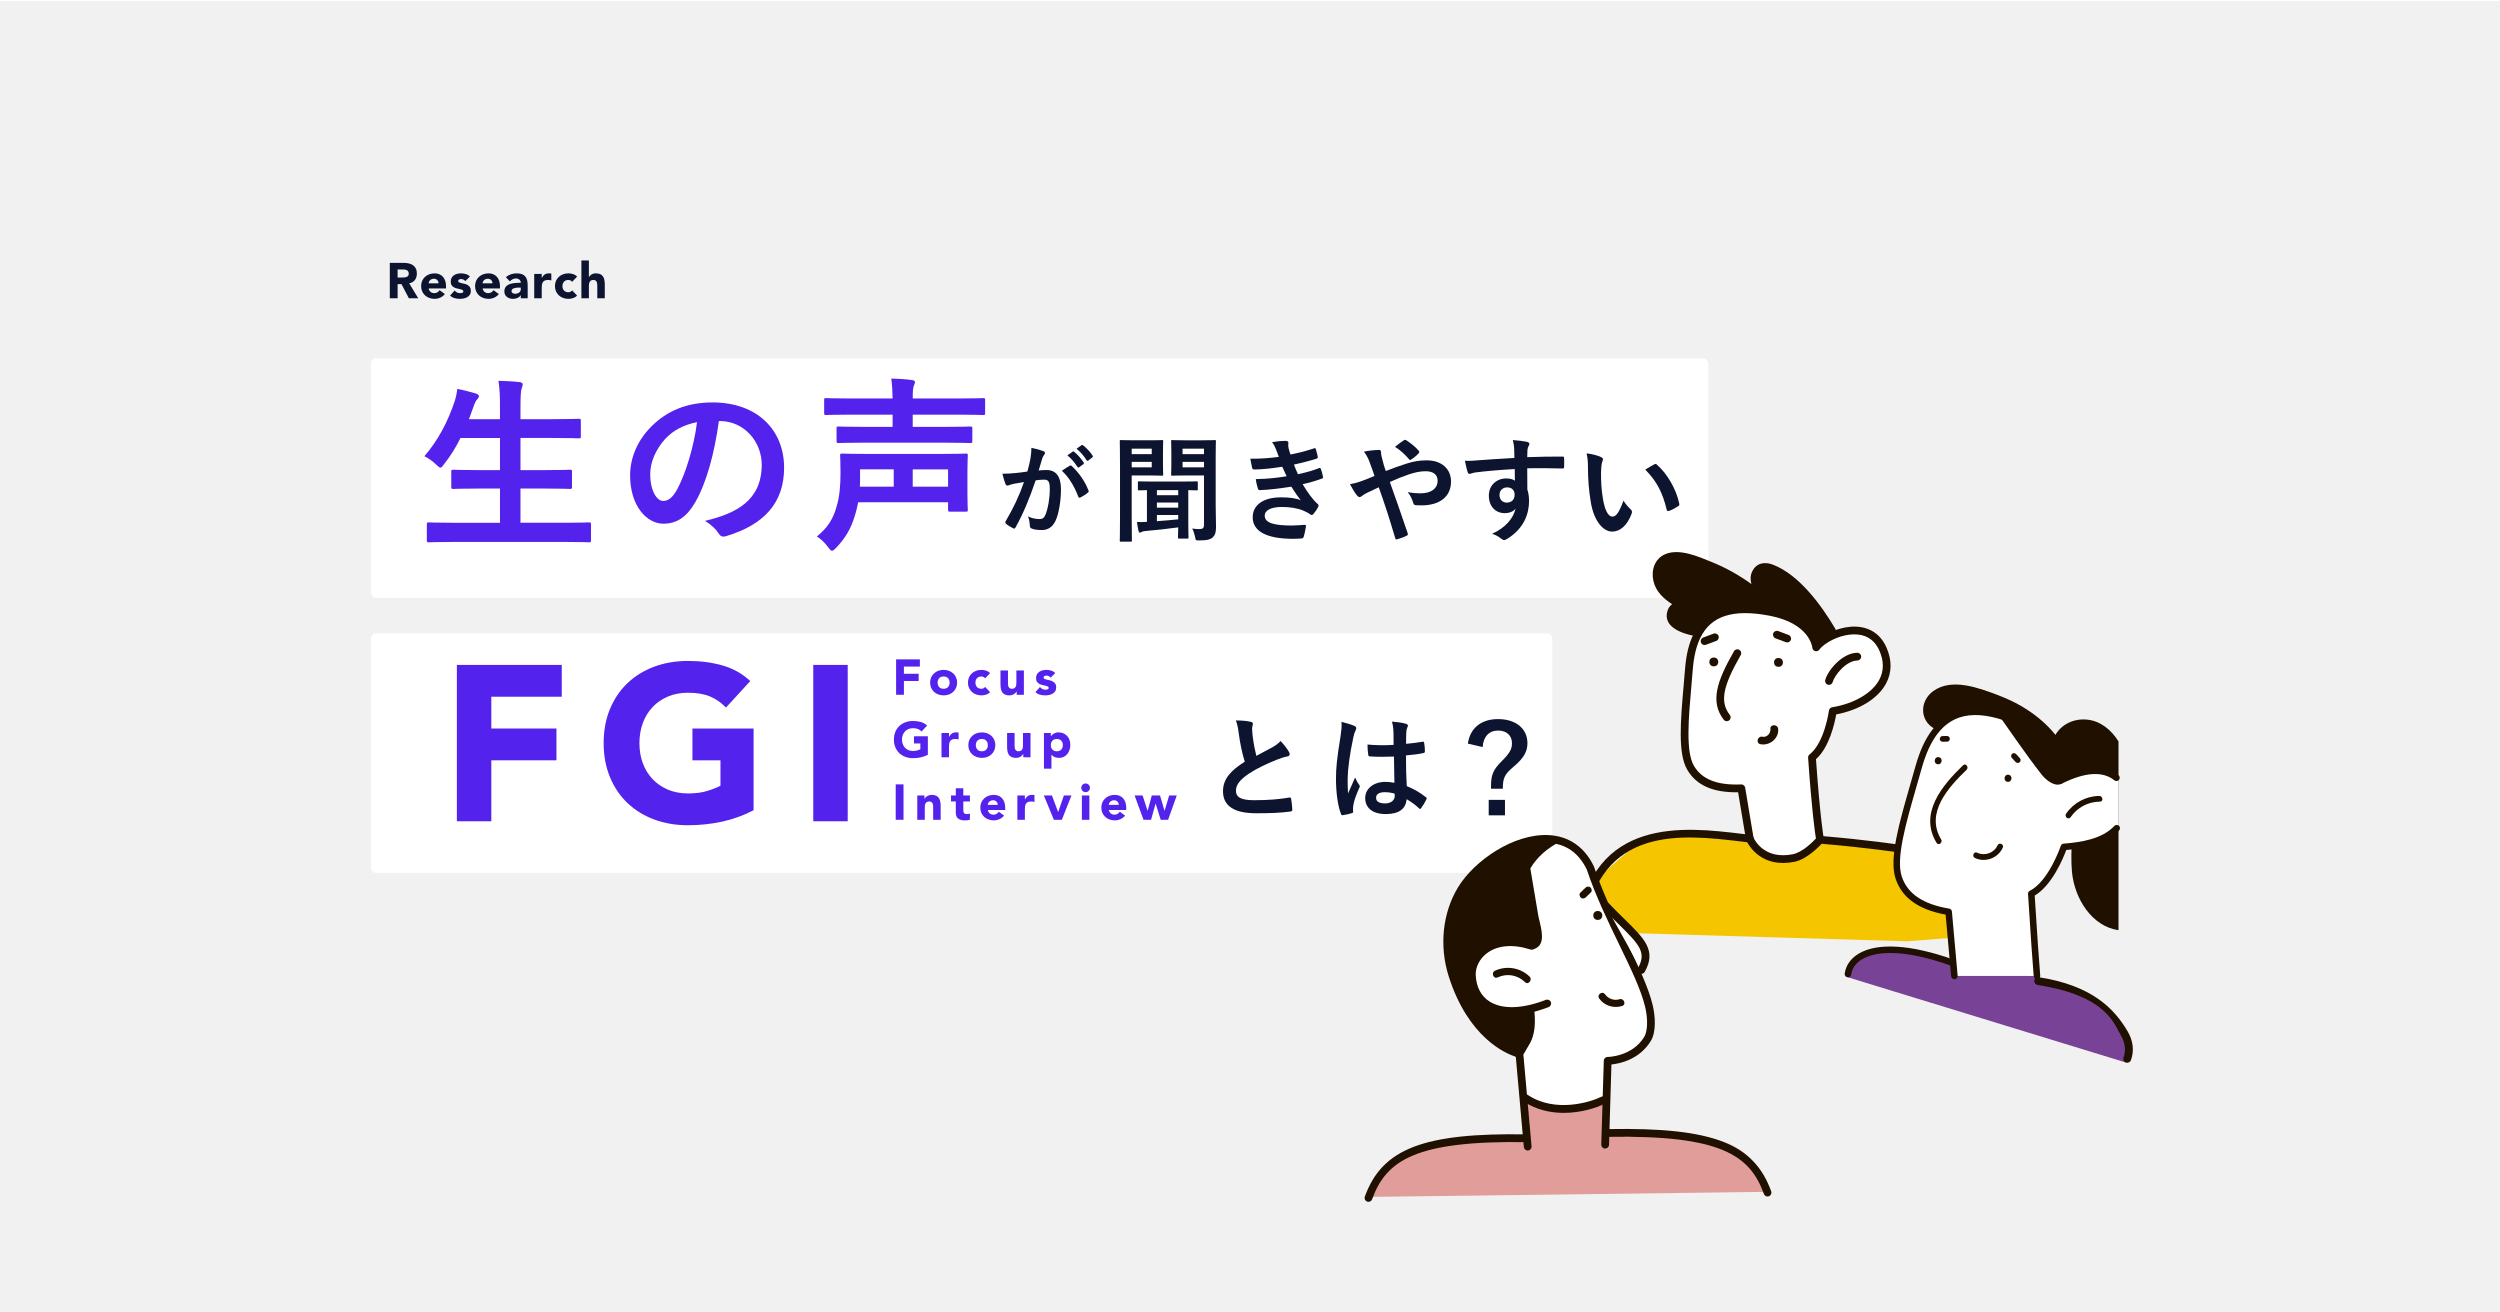 <?xml version="1.0" encoding="UTF-8"?><svg xmlns="http://www.w3.org/2000/svg" xmlns:xlink="http://www.w3.org/1999/xlink" viewBox="0 0 1200 630"><defs><style>.cls-1{fill:#f5c600;}.cls-2,.cls-3,.cls-4{fill:#fff;}.cls-5{fill:#f1f1f1;}.cls-6{fill:#e19d99;}.cls-7{fill:#201000;}.cls-8{fill:#0c1430;}.cls-9{fill:#5322ec;}.cls-10{fill:#784296;}.cls-3{filter:url(#drop-shadow-7);}.cls-4{filter:url(#drop-shadow-8);}</style><filter id="drop-shadow-7" filterUnits="userSpaceOnUse"><feOffset dx="-7" dy="7"/><feGaussianBlur result="blur" stdDeviation="10"/><feFlood flood-color="#434478" flood-opacity=".2"/><feComposite in2="blur" operator="in"/><feComposite in="SourceGraphic"/></filter><filter id="drop-shadow-8" filterUnits="userSpaceOnUse"><feOffset dx="-7" dy="7"/><feGaussianBlur result="blur-2" stdDeviation="10"/><feFlood flood-color="#434478" flood-opacity=".2"/><feComposite in2="blur-2" operator="in"/><feComposite in="SourceGraphic"/></filter></defs><g id="_背景"><rect class="cls-5" x="-.93" y=".502" width="1203.876" height="631.719"/></g><g id="_飾り"><rect class="cls-3" x="185" y="165" width="642" height="115" rx="2.639" ry="2.639"/><rect class="cls-4" x="185.034" y="297" width="567.056" height="115" rx="2.48" ry="2.48"/><polygon class="cls-1" points="915.435 451.829 758.716 447.165 766.999 421.269 787.082 403.806 808.037 400.313 839.673 404.399 912.046 405.519 928.533 421.269 935.518 439.605 937.264 450.083 915.435 451.829"/><g id="Piece_2"><g id="Man"><path class="cls-7" d="m800.428,293.085c-2.612,7.974,7.431,11.184,13.024,12.166.326.051.583.03.826-.058.078.036.168.051.246.086,5.609-11.456,17.166-15.003,35.206-11.562,20.954,3.994,22.047,17.03,22.047,17.03,1.268-1.796,3.918-3.822,7.205-5.411.225-.328.43-.67.628-1.045.013-.02.022-.057.019-.074,1.082-.166,2.004-1.222,1.308-2.416-6.614-11.204-17.243-25.848-29.909-30.756-3.945-1.516-7.965-.885-9.94,3.195-.99,2.032-.961,4.087-.418,6.099-5.883-4.238-12.176-7.792-18.937-10.529-6.343-2.583-15.636-6.759-22.497-3.781-5.01,2.174-6.777,7.693-5.605,12.835,1.123,4.995,4.806,8.437,8.976,11.144-.949.696-1.725,1.703-2.177,3.076Z"/><path class="cls-2" d="m811.421,368.426c4.856,8.426,14.486,10.38,24.437,9.96l4.026,24.168s4.923,12.523,21.067,9.294c6.196-1.239,12.678-8.761,12.678-8.761,0,0-1.787-9.383-3.882-39.504,7.846-6.075,9.997-22.262,9.997-22.262,16.439-2.707,31.062-13.75,24.096-29.698-4.942-11.306-16.825-10.133-24.859-6.288-3.287,1.589-5.936,3.616-7.205,5.411,0,0-1.092-13.035-22.047-17.03-18.04-3.442-29.597.106-35.206,11.562-2.061,4.169-3.314,9.402-3.826,15.713-1.515,19.105-4.191,38.899.724,47.434Z"/><path class="cls-7" d="m855.865,414.236c-13.215.002-17.663-10.879-17.712-11.002-.047-.122-.082-.247-.103-.376l-3.759-22.567c-12.171.214-20.133-3.396-24.479-10.937h0c-4.507-7.824-3.124-23.617-1.661-40.337.238-2.714.477-5.449.693-8.171.539-6.657,1.85-12.017,4.012-16.392,5.927-12.099,18.098-16.216,37.222-12.563,15.484,2.953,20.808,10.668,22.624,15.219,1.487-1.24,3.362-2.429,5.471-3.447,3.039-1.458,10.897-4.544,18.243-1.812,4.104,1.527,7.176,4.564,9.125,9.027,2.659,6.085,2.563,12.062-.276,17.287-3.899,7.17-12.772,12.631-23.893,14.754-.697,4.004-3.228,15.733-9.706,21.484,2.029,28.837,3.77,38.244,3.788,38.337.105.555-.049,1.131-.418,1.559-.281.329-6.978,8.023-13.723,9.37-1.964.392-3.778.566-5.449.566Zm-14.184-12.206c.621,1.392,5.351,10.701,18.904,7.994,4.504-.9,9.409-5.762,11.059-7.519-.485-3.006-2.006-13.689-3.752-38.794-.042-.619.227-1.218.717-1.599,7.159-5.542,9.272-20.881,9.292-21.035.107-.811.733-1.456,1.541-1.588,10.458-1.723,19.1-6.742,22.556-13.099,2.304-4.239,2.351-8.957.138-14.023-1.532-3.503-3.892-5.869-7.016-7.031-4.173-1.556-9.906-.924-15.337,1.677-2.897,1.4-5.386,3.242-6.488,4.805-.45.639-1.251.926-2.006.722-.755-.205-1.3-.859-1.365-1.637-.047-.463-1.381-11.707-20.543-15.361-17.488-3.336-28.03.02-33.189,10.552-1.926,3.897-3.149,8.957-3.641,15.047-.218,2.73-.457,5.475-.695,8.2-1.351,15.41-2.745,31.346,1.176,38.157,3.783,6.562,11.197,9.525,22.747,9.031.886-.056,1.757.624,1.911,1.552l3.99,23.949Z"/><path class="cls-7" d="m828.85,346.176c-.557,0-1.107-.249-1.474-.724-6.658-8.637-3.231-18.587,4.939-32.854.512-.891,1.645-1.194,2.538-.69.891.51,1.2,1.646.69,2.538-8.726,15.234-10.044,22.486-5.223,28.737.626.813.476,1.98-.338,2.607-.338.261-.737.387-1.133.387Z"/><circle class="cls-7" cx="853.67" cy="317.955" r="2.133"/><circle class="cls-7" cx="822.621" cy="317.731" r="2.133"/><path class="cls-7" d="m877.91,328.735c-.152,0-.307-.018-.459-.058-.995-.252-1.597-1.263-1.343-2.258,1.125-4.427,7.989-12.972,15.377-13.097h.031c1.013,0,1.841.811,1.859,1.828.016,1.026-.801,1.872-1.828,1.89-5.567.094-11.093,7.372-11.837,10.294-.212.842-.969,1.401-1.799,1.401Z"/><line class="cls-2" x1="852.896" y1="304.655" x2="857.852" y2="306.514"/><path class="cls-7" d="m857.853,308.373c-.218,0-.437-.038-.653-.118l-4.957-1.859c-.96-.361-1.447-1.432-1.087-2.394s1.434-1.443,2.394-1.087l4.957,1.859c.96.361,1.447,1.432,1.087,2.394-.28.746-.989,1.205-1.741,1.205Z"/><line class="cls-2" x1="823.154" y1="305.894" x2="818.197" y2="307.753"/><path class="cls-7" d="m818.197,309.611c-.752,0-1.461-.459-1.741-1.205-.359-.962.127-2.033,1.087-2.394l4.957-1.859c.96-.356,2.033.125,2.394,1.087.359.962-.127,2.033-1.087,2.394l-4.957,1.859c-.216.08-.436.118-.653.118Z"/><path class="cls-7" d="m853.529,349.885c-.217-2.363-3.937-2.385-3.718,0,.189,2.047-1.67,4.195-3.846,3.743-2.334-.485-3.333,3.098-.988,3.585,4.357.905,8.976-2.726,8.552-7.328Z"/><path class="cls-7" d="m758.716,447.165c-.083,0-.167-.005-.252-.017-1.018-.139-1.73-1.076-1.592-2.093,7.29-53.447,52.016-48.083,78.746-44.877,1.539.185,3.035.363,4.476.528,1.018.115,1.752,1.037,1.636,2.057-.116,1.016-.997,1.75-2.057,1.635-1.447-.163-2.95-.343-4.498-.53-27.013-3.238-67.826-8.132-74.618,41.688-.127.933-.926,1.609-1.841,1.609Z"/><path class="cls-7" d="m911.761,409.215c-.094,0-.192-.007-.289-.022-.149-.024-15.083-2.336-37.997-4.255-1.024-.085-1.784-.984-1.697-2.006.084-1.024,1.017-1.806,2.006-1.697,23.059,1.928,38.113,4.26,38.262,4.284,1.015.16,1.708,1.109,1.55,2.124-.143.917-.935,1.572-1.835,1.572Z"/></g></g><g id="Piece_3"><g id="Man-2"><path class="cls-6" d="m848.936,572.08l-191.559,2.432c1.415-2.902,3.442-6.419,6.335-10.078,2.587-3.273,5.211-5.832,7.487-7.774,15.125-7.564,27.586-8.861,36.244-9.578,12.657-1.048,21.104,1.918,24.906-2.781,1.972-2.437,2.845-7.12-1.297-16.865,3.447,1.796,10.853,5.069,20.757,4.929,9.831-.138,17.099-3.568,20.497-5.448-1.911,5.188-3.509,11.941-.259,15.827,3.338,3.991,9.828,2.609,18.354,2.126,6.669-.378,38.077-3.439,50.711,12.489,3.922,4.944,6.338,10.13,7.826,14.722Z"/><path class="cls-7" d="m772.263,541.955c50.082-.875,69.625,7.035,77.91,29.875.349.964-.149,2.031-1.115,2.382-.209.074-.423.111-.634.111-.761,0-1.474-.468-1.748-1.225-6.754-18.618-20.715-28.323-74.735-27.409"/><path class="cls-7" d="m733.022,544.508c-50.082-.875-69.625,7.035-77.91,29.875-.349.964.149,2.031,1.115,2.382.209.074.423.111.634.111.761,0,1.474-.468,1.748-1.225,6.754-18.618,20.715-28.323,74.735-27.409"/><path class="cls-2" d="m791.512,483.012c-3.907-16.683-19.751-41.087-28.11-66.304-13.14-27.508-49.935-9.404-61.871,10.026-7.269,11.833-8.822,27.486-4.333,41.494,10.546,32.911,32.123,37.587,32.123,37.587,1.009,6.861,2.018,13.722,3.027,20.583,1.766,1.511,8.509,6.915,18.681,7.005,10.498.094,17.481-5.536,19.2-7.005.484-5.734.968-11.468,1.452-17.202,0,0,12.671.041,19.103-10.471,2.171-3.548,2.036-10.131.729-15.713Z"/><path class="cls-7" d="m733.296,552.247c-.953,0-1.763-.728-1.85-1.694l-3.863-43.298c-5.054-1.623-22.8-9.263-32.156-38.462-4.705-14.68-3.015-30.767,4.518-43.033,7.784-12.671,26.625-25.76,43.428-24.916,9.737.514,17.243,5.722,21.705,15.063.033.069.062.142.087.216,4.059,12.244,10.035,24.575,15.308,35.456,5.558,11.469,10.808,22.301,12.847,31.008,1.273,5.435,1.692,12.783-.951,17.107-5.469,8.937-14.921,10.844-18.882,11.251l-1.155,38.569c-.031,1.026-.913,1.783-1.915,1.803-1.026-.031-1.832-.888-1.803-1.915l1.205-40.263c.031-1.004.855-1.803,1.859-1.803h.005c.113,0,11.723-.123,17.514-9.583,1.666-2.728,1.87-8.483.503-14.321-1.944-8.303-7.107-18.955-12.573-30.233-5.306-10.95-11.32-23.355-15.453-35.795-3.897-8.083-10.12-12.407-18.496-12.847-15.03-.81-32.807,11.335-40.065,23.148-6.976,11.354-8.526,26.29-4.148,39.952,10.1,31.526,30.542,36.294,30.747,36.338.795.172,1.385.842,1.458,1.652l3.977,44.574c.091,1.022-.664,1.926-1.686,2.017-.056.005-.113.007-.167.007Z"/><path class="cls-7" d="m729.138,507.737c2.526-1.262,3.088-3.551,4.716-6.082,6.485-10.08.095-26.072-.11-36.974-.042-2.242.086-4.547.358-6.885-.369-1.253-.035-1.192-.369-2.457,1.46.588,2.992.412,4.565-.908,3.791-3.18.692-11.287.035-15.189-1.258-7.467-2.515-14.934-3.773-22.401,3.398-5.779,8.623-10.04,14.648-13.09-16.398-5.033-38.842,8.601-47.676,22.982-7.269,11.832-8.822,27.486-4.333,41.493,8.792,27.439,26.71,37.671,31.94,39.51Z"/><path class="cls-2" d="m770.625,434.597l17.229,30.998c6.306-11.235-3.128-16.076-17.229-30.998Z"/><path class="cls-7" d="m787.852,467.454c-.309,0-.621-.076-.908-.238-.895-.503-1.214-1.636-.712-2.53,4.128-7.354.9-11.095-9.04-20.83-2.367-2.32-5.052-4.947-7.918-7.982-.706-.746-.672-1.922.074-2.627.744-.704,1.922-.673,2.627.074,2.819,2.981,5.475,5.582,7.818,7.878,9.612,9.412,15.413,15.094,9.681,25.305-.341.608-.973.949-1.623.949Z"/><path class="cls-2" d="m735.218,453.994c-19.017-6.076-29.24,5.034-28.718,14.342.863,15.408,15.229,21.431,36.175,13.334"/><path class="cls-7" d="m725.672,487.132c-4.994,0-9.343-1.12-12.816-3.36-4.992-3.22-7.831-8.521-8.212-15.332-.289-5.15,2.196-10.283,6.648-13.729,3.522-2.727,11.382-6.68,24.493-2.487.977.312,1.518,1.358,1.204,2.336-.312.978-1.352,1.525-2.336,1.204-8.517-2.721-16.002-2.048-21.086,1.888-3.431,2.656-5.428,6.709-5.212,10.581.314,5.573,2.567,9.866,6.517,12.415,6.114,3.945,15.747,3.689,27.133-.712.955-.368,2.033.105,2.403,1.064.37.957-.105,2.033-1.064,2.403-6.428,2.485-12.407,3.729-17.672,3.729Z"/><path class="cls-7" d="m717.612,465.931c5.527-2.552,12.198-1.445,16.568,2.809,1.582,1.54-.561,4.253-2.154,2.702-3.569-3.475-8.634-4.382-13.168-2.289-2.02.932-3.258-2.294-1.246-3.223Z"/><circle class="cls-7" cx="766.933" cy="439.419" r="2.159"/><path class="cls-7" d="m758.568,428.485c.787-.763,1.574-1.526,2.362-2.289.669-.649,1.633-.907,2.428-.274.657.523.948,1.775.274,2.428l-2.362,2.289c-.669.649-1.633.907-2.428.274-.657-.523-.948-1.775-.274-2.428Z"/><path class="cls-7" d="m770.399,477.246c1.575,2.181,4.392,3.214,6.988,2.39,2.109-.67,3.37,2.548,1.246,3.223-4.051,1.286-8.502-.08-11.009-3.555-1.303-1.804,1.473-3.862,2.776-2.058Z"/><path class="cls-7" d="m750.598,534.181c-6.355,0-13.164-1.42-19.26-5.482-.855-.57-1.086-1.723-.516-2.578.566-.853,1.719-1.084,2.578-.516,12.988,8.659,29.897,3.523,35.314.813.917-.457,2.033-.087,2.494.831.459.919.087,2.035-.831,2.494-4.168,2.084-11.596,4.437-19.779,4.437Z"/></g></g><path class="cls-10" d="m887.011,469.11l133.408,40.893c.626-.216,1.45-13.295-4.786-20.912-6.049-7.388-17.515-14.441-17.539-13.832l-21.917-6.685-69.139-13.044-7.579,1.146c-4.582.693-8.499,3.664-10.401,7.889l-2.046,4.544Z"/><g id="Piece_4"><g id="Woman"><path class="cls-7" d="m1001.775,345.414c-6.3-.606-12.221,2.157-15.307,7.527-.874.042-1.705.832-1.226,1.846,4.99,10.304,8.232,21.255,9.232,32.672.916,10.346-.874,20.72.07,31.037,1.184,12.756,9.514,26.189,22.341,27.993v-90.617c-3.383-5.412-8.556-9.824-15.11-10.458Z"/><path class="cls-7" d="m996.097,387.752c3.795-26.295-13.924-45.5-37.293-54.188-9.138-3.397-21.899-8.265-30.813-1.862-6.41,4.604-6.728,13.813.243,17.881.454.265.865.222,1.183.015,17.609,18.55,39.27,32.429,63.581,40.544,1.017.339,1.811-.466,1.904-1.273.564-.05,1.091-.393,1.196-1.117Z"/><path class="cls-2" d="m1016.945,372.886v24.841c-5.998,5.684-16.629,8.024-26.286,8.793,0,0-5.873,17.508-15.639,22.47,1.036,17.241,2.041,30.714,2.669,38.816.016.22.031.44.047.644h-39.632l-.063-.644-2.685-30.133c-10.788-1.79-20.696-6.187-24.056-16.66-3.392-10.615,3.831-32.001,9.672-52.885,1.947-6.893,4.428-12.436,7.569-16.597,8.558-11.463,21.748-12.75,40.37-4.789,21.622,9.233,19.942,28.075,19.942,28.075,12.326-6.281,22.501-5.794,28.092-1.931Z"/><path class="cls-7" d="m977.741,470.021c-.811,0-1.498-.624-1.564-1.446-.531-6.716-1.589-20.778-2.722-39.496-.038-.624.299-1.211.856-1.495,9.09-4.616,14.811-21.399,14.868-21.568.201-.597.739-1.017,1.366-1.066,8.247-.644,18.465-2.191,24.335-8.488.592-.636,1.587-.67,2.219-.078.635.592.67,1.586.078,2.219-6.358,6.821-16.745,8.653-25.371,9.395-1.383,3.74-6.726,16.881-15.158,21.88,1.11,18.199,2.139,31.863,2.659,38.448.067.865-.578,1.621-1.441,1.69-.043.003-.084.005-.126.005Z"/><path class="cls-7" d="m938.106,470.021c-.805,0-1.489-.615-1.563-1.431l-2.642-29.572c-13.224-2.463-21.114-8.201-24.098-17.519-3.059-9.556,1.88-26.715,7.109-44.882.853-2.961,1.711-5.945,2.542-8.917,2.039-7.227,4.599-12.822,7.827-17.113,8.895-11.912,22.713-13.643,42.241-5.29,17.535,7.482,20.431,21.278,20.852,27.033,14.035-6.488,22.135-3.774,26.513-.222.673.546.776,1.535.23,2.208-.544.673-1.536.777-2.208.23-5.569-4.521-14.336-3.938-25.348,1.67-.511.261-1.118.222-1.593-.098-.472-.319-.735-.871-.684-1.441.061-.721,1.271-17.844-18.996-26.491-18.248-7.804-30.48-6.443-38.494,4.287-2.952,3.922-5.411,9.331-7.318,16.076-.831,2.976-1.691,5.968-2.547,8.937-5.093,17.696-9.904,34.41-7.137,43.057,2.68,8.368,10.147,13.468,22.823,15.59.705.118,1.241.698,1.305,1.409l2.749,30.77c.077.863-.561,1.627-1.425,1.704-.048.005-.095.006-.141.006Z"/><path class="cls-7" d="m942.28,367.319c-9.981,9.65-21.352,23.064-12.717,37.266.919,1.512,3.102-.161,2.19-1.66-7.743-12.735,3.486-25.003,12.187-33.415,1.258-1.216-.389-3.419-1.66-2.19Z"/><path class="cls-7" d="m958.813,405.757c-1.642,3.708-6.161,5.283-9.781,3.532-1.596-.772-2.673,1.757-1.085,2.526,4.977,2.407,11.167.053,13.393-4.972.717-1.62-1.81-2.702-2.526-1.085Z"/><path class="cls-7" d="m1007.635,382.056c-6.387.069-12.298,3.259-15.911,8.517-.999,1.454,1.159,3.157,2.162,1.698,3.26-4.743,8.367-7.427,14.112-7.49,1.762-.019,1.39-2.744-.362-2.725Z"/><path class="cls-7" d="m964.082,371.873c-2.19-.302-2.662,3.101-.469,3.403,2.19.302,2.662-3.101.469-3.403Z"/><path class="cls-7" d="m930.564,363.441c-2.19-.302-2.662,3.101-.469,3.403,2.19.302,2.662-3.101.469-3.403Z"/><path class="cls-7" d="m935.915,354.446c-.106-.799-.799-1.203-1.544-1.181-.696.02-1.393.039-2.089.059-.742.021-1.271.863-1.181,1.544.106.799.799,1.203,1.544,1.181.696-.02,1.393-.039,2.089-.059.742-.021,1.271-.863,1.182-1.544Z"/><path class="cls-7" d="m969.612,364.024c-.603-.661-1.205-1.322-1.808-1.983-.5-.548-1.296-.742-1.925-.265-.551.417-.768,1.374-.265,1.925.603.661,1.205,1.322,1.808,1.983.5.548,1.296.742,1.925.265.551-.417.768-1.374.265-1.925Z"/><path class="cls-7" d="m983.525,351.909c-5.346-6.353-12.426-10.484-20.512-12.236-.368-.08-.66.001-.898.15-.212-.059-.425-.119-.638-.178-.422-.118-.852-.084-1.209.099-.635-.88-1.27-1.761-1.905-2.641-1.037-1.437-3.226.225-2.19,1.66,7.987,11.07,15.594,22.576,24.031,33.308,2.655,3.377,9.494,7.876,11.245.881,1.696-6.773-3.828-16.175-7.924-21.042Z"/><path class="cls-7" d="m887.011,469.11c-.074,0-.149-.005-.224-.015-.859-.123-1.455-.919-1.333-1.777.563-3.939,2.864-7.235,6.655-9.529,8.954-5.419,25.044-4.452,45.31,2.726.817.29,1.245,1.187.955,2.004s-1.184,1.247-2.004.955c-26.123-9.253-37.926-5.852-42.635-2.999-2.958,1.79-4.746,4.31-5.171,7.287-.112.784-.784,1.348-1.553,1.348Z"/><path class="cls-7" d="m1020.173,509.892c.078.042.16.08.246.111.979.36,2.064-.143,2.424-1.122,1.65-4.491,1.093-9.292-1.612-13.882-6.388-10.842-17.044-21.976-42.59-25.933-1.03-.159-1.995.546-2.154,1.577s.542,1.995,1.577,2.154c32.93,5.101,36.556,18.415,39.915,24.12,2.111,3.581,2.566,7.269,1.319,10.662-.328.893.061,1.874.876,2.313Z"/></g></g></g><g id="_文字"><path class="cls-8" d="m187.109,126.169h6.576c.864,0,1.684.084,2.46.252.776.169,1.456.448,2.04.841.584.392,1.048.92,1.393,1.584.344.664.516,1.492.516,2.483,0,1.2-.312,2.22-.936,3.06s-1.536,1.373-2.736,1.597l4.32,7.176h-4.488l-3.552-6.792h-1.849v6.792h-3.744v-16.992Zm3.744,7.032h2.208c.336,0,.692-.012,1.068-.036s.716-.096,1.02-.216.557-.309.757-.564c.199-.256.3-.615.3-1.08,0-.432-.088-.775-.265-1.031-.176-.256-.399-.452-.672-.588-.271-.137-.584-.229-.936-.276-.353-.048-.696-.072-1.032-.072h-2.448v3.864Z"/><path class="cls-8" d="m213.538,141.145c-.575.736-1.304,1.305-2.184,1.705-.88.399-1.792.6-2.736.6-.896,0-1.739-.145-2.531-.432-.792-.289-1.48-.7-2.064-1.236s-1.044-1.18-1.38-1.932-.504-1.592-.504-2.521c0-.928.168-1.768.504-2.521.336-.752.796-1.395,1.38-1.932.584-.535,1.272-.947,2.064-1.236.792-.287,1.636-.432,2.531-.432.832,0,1.588.145,2.269.432.68.289,1.256.701,1.728,1.236.472.537.836,1.18,1.093,1.932.255.753.384,1.593.384,2.521v1.128h-8.353c.145.688.456,1.236.937,1.645.479.408,1.071.611,1.775.611.592,0,1.093-.132,1.5-.396.408-.264.765-.604,1.068-1.02l2.52,1.848Zm-3.048-5.135c.016-.608-.184-1.129-.6-1.561s-.952-.648-1.608-.648c-.399,0-.752.064-1.056.192s-.564.292-.78.492-.384.432-.504.696c-.12.264-.188.539-.204.828h4.752Z"/><path class="cls-8" d="m223.347,134.93c-.528-.656-1.224-.984-2.088-.984-.305,0-.601.072-.888.216-.288.144-.433.392-.433.744,0,.288.147.5.444.636.296.137.672.256,1.128.36s.943.216,1.464.336c.52.12,1.008.308,1.464.563s.832.604,1.128,1.045c.296.439.444,1.027.444,1.764,0,.752-.164,1.372-.492,1.859-.328.488-.748.881-1.26,1.176-.513.297-1.089.504-1.729.625-.64.119-1.271.18-1.896.18-.816,0-1.641-.116-2.472-.348-.833-.232-1.536-.645-2.112-1.236l2.184-2.424c.336.416.708.732,1.116.947.408.217.884.324,1.428.324.416,0,.792-.06,1.128-.18s.504-.34.504-.66c0-.304-.147-.531-.443-.684-.297-.152-.672-.28-1.128-.385-.456-.104-.944-.215-1.464-.336-.521-.119-1.009-.3-1.465-.539-.455-.24-.832-.58-1.128-1.021s-.443-1.028-.443-1.765c0-.688.14-1.279.42-1.775.279-.496.647-.904,1.104-1.225.456-.319.98-.555,1.572-.707s1.191-.229,1.8-.229c.769,0,1.544.112,2.328.336.784.225,1.448.624,1.992,1.2l-2.208,2.185Z"/><path class="cls-8" d="m239.436,141.145c-.575.736-1.304,1.305-2.184,1.705-.88.399-1.792.6-2.736.6-.896,0-1.739-.145-2.531-.432-.792-.289-1.48-.7-2.064-1.236s-1.044-1.18-1.38-1.932-.504-1.592-.504-2.521c0-.928.168-1.768.504-2.521.336-.752.796-1.395,1.38-1.932.584-.535,1.272-.947,2.064-1.236.792-.287,1.636-.432,2.531-.432.832,0,1.588.145,2.269.432.68.289,1.256.701,1.728,1.236.472.537.836,1.18,1.093,1.932.255.753.384,1.593.384,2.521v1.128h-8.353c.145.688.456,1.236.937,1.645.479.408,1.071.611,1.775.611.592,0,1.093-.132,1.5-.396.408-.264.765-.604,1.068-1.02l2.52,1.848Zm-3.048-5.135c.016-.608-.184-1.129-.6-1.561s-.952-.648-1.608-.648c-.399,0-.752.064-1.056.192s-.564.292-.78.492-.384.432-.504.696c-.12.264-.188.539-.204.828h4.752Z"/><path class="cls-8" d="m249.981,141.697h-.048c-.4.624-.933,1.072-1.596,1.344-.664.271-1.364.408-2.101.408-.544,0-1.067-.076-1.571-.229-.504-.151-.948-.379-1.332-.684-.385-.304-.688-.68-.912-1.128-.225-.448-.336-.968-.336-1.56,0-.672.123-1.24.372-1.705.247-.463.584-.848,1.008-1.151s.907-.54,1.452-.708c.543-.168,1.107-.292,1.691-.372.584-.079,1.168-.128,1.752-.144s1.124-.024,1.62-.024c0-.64-.228-1.147-.684-1.524-.456-.375-.996-.563-1.62-.563-.592,0-1.132.124-1.62.372s-.924.588-1.308,1.02l-1.92-1.968c.672-.624,1.455-1.092,2.352-1.403.896-.312,1.824-.469,2.784-.469,1.056,0,1.924.133,2.604.396.681.264,1.225.652,1.632,1.164.408.512.692,1.14.853,1.884.16.743.24,1.604.24,2.579v5.929h-3.312v-1.464Zm-.888-3.648c-.272,0-.612.012-1.021.036-.407.024-.8.093-1.176.204-.376.112-.696.28-.96.504-.264.225-.396.537-.396.936,0,.433.184.753.552.961s.752.312,1.152.312c.352,0,.691-.048,1.02-.144s.62-.232.876-.408.46-.4.612-.672c.151-.271.228-.592.228-.961v-.768h-.888Z"/><path class="cls-8" d="m256.428,131.497h3.6v1.872h.048c.384-.721.84-1.26,1.368-1.62s1.191-.54,1.992-.54c.207,0,.416.008.624.023.207.017.399.049.576.097v3.288c-.257-.08-.509-.141-.757-.18-.248-.04-.508-.061-.779-.061-.688,0-1.232.096-1.633.288-.399.192-.708.46-.924.804-.216.345-.355.756-.42,1.236-.063.48-.096,1.008-.096,1.584v4.872h-3.6v-11.664Z"/><path class="cls-8" d="m274.629,135.266c-.176-.256-.424-.469-.744-.637s-.664-.252-1.032-.252c-.911,0-1.619.272-2.124.816-.504.544-.756,1.256-.756,2.136s.252,1.593.756,2.136c.505.545,1.213.816,2.124.816.4,0,.744-.088,1.032-.264s.536-.385.744-.625l2.376,2.496c-.561.576-1.22.98-1.979,1.213-.761.231-1.484.348-2.173.348-.896,0-1.739-.145-2.531-.432-.792-.289-1.48-.7-2.064-1.236s-1.044-1.18-1.38-1.932-.504-1.592-.504-2.521c0-.928.168-1.768.504-2.521.336-.752.796-1.395,1.38-1.932.584-.535,1.272-.947,2.064-1.236.792-.287,1.636-.432,2.531-.432.688,0,1.412.116,2.173.348.76.232,1.419.637,1.979,1.213l-2.376,2.496Z"/><path class="cls-8" d="m282.667,125.018v8.063h.048c.08-.224.216-.448.408-.672.191-.224.424-.424.696-.601.271-.176.592-.319.96-.432.367-.111.768-.168,1.199-.168.912,0,1.648.141,2.208.42.561.28.996.668,1.309,1.164.312.496.523,1.08.636,1.752.111.672.168,1.4.168,2.184v6.433h-3.6v-5.712c0-.336-.013-.684-.036-1.044-.024-.36-.096-.692-.216-.996s-.305-.552-.553-.744-.604-.288-1.067-.288c-.465,0-.84.084-1.128.252s-.509.393-.66.672c-.152.28-.252.597-.3.948-.048.353-.072.72-.072,1.104v5.808h-3.6v-18.144h3.6Z"/><path class="cls-8" d="m600.401,346.484c.66.165.99.439.99.88,0,.77-.385,1.54-.385,2.31,0,1.1.165,2.42.274,3.685.495,3.85,1.045,6.599,1.76,9.459,2.75-1.485,4.729-2.53,7.81-4.18,1.595-.935,2.914-1.87,3.794-2.97,1.76,1.814,3.189,3.739,4.015,5.17.22.329.385.77.385,1.154,0,.55-.33.99-1.1,1.1-1.65.275-3.52.936-5.279,1.65-4.729,1.925-9.129,3.959-12.923,6.434-4.784,3.135-6.488,5.72-6.488,8.304,0,3.245,2.419,4.62,8.743,4.62,6.93,0,12.538-.495,16.773-1.266.604-.109.88,0,.989.66.275,1.485.44,3.465.55,5.114.056.605-.33.88-.989.936-5.005.659-9.404.824-16.388.824-10.393,0-15.893-3.409-15.893-10.559,0-6.104,4.015-10.118,10.449-14.188-1.32-4.234-2.311-9.185-2.86-13.419-.385-2.914-.77-4.839-1.43-6.379,2.64,0,5.17.165,7.204.66Z"/><path class="cls-8" d="m650.177,348.464c.604.33.825.66.825,1.1,0,.386-.165.771-.386,1.21-.385.66-.604,1.43-.989,3.025-1.815,8.304-2.75,16.002-2.75,20.017,0,2.2,0,4.729.165,7.039,1.1-2.529,2.255-4.895,3.409-7.644.771,1.76,1.21,2.529,1.925,3.465.221.274.33.494.33.77,0,.274-.109.55-.33.88-1.925,4.345-2.584,6.764-2.805,8.358-.22,1.54-.109,2.365-.055,2.915.055.385-.165.55-.66.715-1.045.385-2.64.715-4.124.935-.605.165-.825.11-1.1-.659-1.54-3.905-2.365-10.449-2.365-16.773,0-5.279.44-9.679,2.255-20.842.275-1.925.604-4.29.385-6.489,2.2.55,5.17,1.43,6.27,1.979Zm18.917,14.684c-3.739.109-7.589.22-11.328-.056-.715,0-.935-.165-.99-.715-.22-1.319-.385-3.299-.385-5.004,4.125.385,8.414.439,12.538.165,0-1.979-.055-3.739-.055-5.774-.055-1.979-.22-3.409-.715-5.39,3.189.275,4.84.495,6.654,1.045.604.165.989.44.989.936,0,.274-.109.439-.329.935-.221.495-.386,1.21-.44,1.925-.109,1.869-.109,3.3-.109,5.829,2.584-.22,5.443-.605,7.809-.99.66-.165.77.056.88.66.22.99.33,2.75.33,3.904,0,.495-.22.771-.605.825-1.979.495-5.609.935-8.469,1.155,0,6.158.11,10.008.385,14.737,3.245,1.32,6.05,2.86,9.129,5.279.495.33.55.495.275,1.101-.715,1.43-1.595,2.969-2.53,4.234-.164.22-.329.329-.494.329s-.33-.109-.495-.274c-1.705-1.595-3.52-2.97-5.939-4.399-.439,4.619-3.574,7.149-10.063,7.149-6.324,0-9.844-2.97-9.844-7.699,0-4.51,4.069-7.754,9.624-7.754,1.43,0,3.079.165,4.399.439-.11-4.234-.165-8.249-.221-12.593Zm-4.454,17.103c-2.585,0-4.124.935-4.124,2.64,0,1.704,1.209,2.749,4.454,2.749,2.75,0,4.51-1.595,4.51-3.574,0-.385,0-.66-.056-1.1-1.76-.55-3.244-.715-4.784-.715Z"/><path class="cls-8" d="m704.572,356.933c1.045-7.369,6.324-11.769,14.463-11.769,8.579,0,14.133,4.564,14.133,11.604,0,3.85-1.649,7.039-6.544,11.164-4.564,3.794-5.225,5.554-5.279,10.668h-5.664v-1.319c0-5.444,1.155-7.919,5.06-11.823,3.959-3.96,5.004-5.885,5.004-8.689,0-3.739-2.585-6.104-6.654-6.104-4.344,0-7.094,2.914-7.424,7.919l-7.094-1.65Zm17.817,27.002v7.424h-7.809v-7.424h7.809Z"/><path class="cls-9" d="m430.131,316.502h11.4v3.456h-7.656v3.456h7.08v3.456h-7.08v6.624h-3.744v-16.992Z"/><path class="cls-9" d="m446.453,327.662c0-.928.168-1.768.504-2.52.336-.752.795-1.396,1.38-1.933.584-.536,1.272-.948,2.064-1.235.792-.288,1.636-.433,2.532-.433s1.74.145,2.532.433c.792.287,1.479.699,2.064,1.235.584.536,1.044,1.181,1.38,1.933s.504,1.592.504,2.52-.168,1.769-.504,2.521-.796,1.396-1.38,1.932c-.584.536-1.272.948-2.064,1.236-.792.287-1.636.432-2.532.432s-1.74-.145-2.532-.432c-.792-.288-1.48-.7-2.064-1.236-.584-.536-1.044-1.18-1.38-1.932-.336-.752-.504-1.593-.504-2.521Zm3.6,0c0,.88.252,1.592.756,2.136.504.544,1.212.816,2.124.816.912,0,1.62-.272,2.124-.816.504-.544.756-1.256.756-2.136s-.252-1.592-.756-2.136c-.504-.544-1.212-.816-2.124-.816-.912,0-1.62.272-2.124.816-.504.544-.756,1.256-.756,2.136Z"/><path class="cls-9" d="m472.872,325.598c-.176-.255-.424-.468-.744-.636-.32-.168-.664-.252-1.032-.252-.912,0-1.62.272-2.124.816s-.756,1.256-.756,2.136.252,1.592.756,2.136,1.212.816,2.124.816c.4,0,.744-.088,1.032-.264.288-.177.536-.385.744-.624l2.376,2.495c-.56.576-1.22.98-1.98,1.213-.76.231-1.484.348-2.172.348-.896,0-1.74-.145-2.532-.432-.792-.288-1.48-.7-2.064-1.236s-1.044-1.18-1.38-1.932-.504-1.593-.504-2.521.168-1.768.504-2.52.796-1.396,1.38-1.933,1.272-.948,2.064-1.235c.792-.288,1.636-.433,2.532-.433.688,0,1.412.116,2.172.349.76.231,1.42.636,1.98,1.212l-2.376,2.495Z"/><path class="cls-9" d="m491.46,333.494h-3.456v-1.584h-.048c-.128.225-.292.448-.492.672-.2.225-.444.424-.732.601-.288.176-.616.319-.984.432-.368.111-.768.168-1.2.168-.912,0-1.652-.141-2.22-.42-.568-.28-1.008-.668-1.32-1.164-.312-.496-.52-1.08-.624-1.752-.104-.672-.156-1.4-.156-2.185v-6.432h3.6v5.712c0,.336.012.685.036,1.044.024.36.096.692.216.996.12.305.304.552.552.744s.604.288,1.068.288c.464,0,.84-.084,1.128-.252s.508-.392.66-.672c.152-.28.252-.596.3-.948.048-.352.072-.72.072-1.104v-5.808h3.6v11.664Z"/><path class="cls-9" d="m504.305,325.262c-.528-.655-1.224-.983-2.088-.983-.304,0-.6.072-.888.216s-.432.393-.432.744c0,.288.148.5.444.636.296.137.672.256,1.128.36s.944.216,1.464.336c.52.12,1.008.308,1.464.563.456.257.832.604,1.128,1.044.296.44.444,1.028.444,1.765,0,.752-.165,1.372-.492,1.859-.328.488-.748.881-1.26,1.177-.512.296-1.088.504-1.728.624-.64.119-1.272.18-1.896.18-.816,0-1.641-.116-2.472-.348-.832-.232-1.536-.645-2.112-1.236l2.184-2.424c.336.416.708.731,1.116.947.408.217.884.324,1.428.324.416,0,.792-.06,1.128-.18s.504-.34.504-.66c0-.304-.148-.531-.444-.684-.296-.152-.672-.28-1.128-.385-.456-.104-.944-.216-1.464-.336-.52-.119-1.008-.3-1.464-.54-.456-.239-.832-.579-1.128-1.02-.296-.439-.444-1.028-.444-1.764,0-.688.14-1.28.42-1.776.28-.496.648-.903,1.104-1.224s.979-.556,1.572-.708c.592-.152,1.192-.229,1.8-.229.768,0,1.544.112,2.328.336.784.225,1.448.624,1.992,1.2l-2.208,2.184Z"/><path class="cls-9" d="m445.371,362.294c-1.104.576-2.256.992-3.456,1.248-1.2.256-2.424.384-3.672.384-1.328,0-2.552-.208-3.672-.624-1.12-.415-2.088-1.012-2.904-1.788-.816-.775-1.452-1.716-1.908-2.819-.456-1.104-.684-2.336-.684-3.696,0-1.359.228-2.592.684-3.696.456-1.104,1.092-2.043,1.908-2.819.816-.776,1.784-1.372,2.904-1.788,1.12-.416,2.344-.624,3.672-.624,1.36,0,2.612.164,3.756.492,1.144.328,2.148.892,3.012,1.691l-2.64,2.88c-.512-.527-1.088-.928-1.728-1.199-.64-.272-1.44-.408-2.4-.408-.8,0-1.524.136-2.172.408-.648.271-1.204.651-1.668,1.14-.464.488-.82,1.068-1.068,1.74-.249.672-.372,1.4-.372,2.184,0,.801.124,1.532.372,2.196.248.664.604,1.24,1.068,1.728.464.488,1.02.868,1.668,1.141.648.271,1.372.407,2.172.407.816,0,1.52-.092,2.112-.275.592-.184,1.063-.372,1.416-.564v-2.76h-3.048v-3.456h6.648v8.88Z"/><path class="cls-9" d="m451.914,351.83h3.6v1.872h.048c.384-.72.84-1.26,1.368-1.62.528-.36,1.192-.54,1.992-.54.208,0,.416.009.624.024s.4.048.576.096v3.288c-.256-.08-.508-.14-.756-.18-.249-.04-.508-.061-.78-.061-.688,0-1.232.096-1.632.288s-.708.46-.924.804c-.216.345-.356.757-.42,1.236-.064.48-.096,1.008-.096,1.584v4.872h-3.6v-11.664Z"/><path class="cls-9" d="m464.799,357.662c0-.928.168-1.768.504-2.52.336-.752.795-1.396,1.38-1.933.584-.536,1.272-.948,2.064-1.235.792-.288,1.636-.433,2.532-.433s1.74.145,2.532.433c.792.287,1.479.699,2.064,1.235.584.536,1.044,1.181,1.38,1.933s.504,1.592.504,2.52-.168,1.769-.504,2.521-.796,1.396-1.38,1.932c-.584.536-1.272.948-2.064,1.236-.792.287-1.636.432-2.532.432s-1.74-.145-2.532-.432c-.792-.288-1.48-.7-2.064-1.236-.584-.536-1.044-1.18-1.38-1.932-.336-.752-.504-1.593-.504-2.521Zm3.6,0c0,.88.252,1.592.756,2.136.504.544,1.212.816,2.124.816.912,0,1.62-.272,2.124-.816.504-.544.756-1.256.756-2.136s-.252-1.592-.756-2.136c-.504-.544-1.212-.816-2.124-.816-.912,0-1.62.272-2.124.816-.504.544-.756,1.256-.756,2.136Z"/><path class="cls-9" d="m494.636,363.494h-3.456v-1.584h-.048c-.128.225-.292.448-.492.672-.2.225-.444.424-.732.601-.288.176-.616.319-.984.432-.368.111-.768.168-1.2.168-.912,0-1.652-.141-2.22-.42-.568-.28-1.008-.668-1.32-1.164-.312-.496-.52-1.08-.624-1.752-.104-.672-.156-1.4-.156-2.185v-6.432h3.6v5.712c0,.336.012.685.036,1.044.024.36.096.692.216.996.12.305.304.552.552.744s.604.288,1.068.288c.464,0,.84-.084,1.128-.252s.508-.392.66-.672c.152-.28.252-.596.3-.948.048-.352.072-.72.072-1.104v-5.808h3.6v11.664Z"/><path class="cls-9" d="m501.091,351.83h3.312v1.536h.048c.144-.208.332-.42.564-.636.231-.217.504-.412.816-.588.312-.177.651-.32,1.02-.433.368-.111.76-.168,1.176-.168.864,0,1.648.148,2.352.444s1.308.712,1.812,1.248.892,1.172,1.164,1.908c.272.735.408,1.544.408,2.424,0,.815-.124,1.596-.372,2.34-.249.744-.6,1.404-1.056,1.979-.456.576-1.012,1.036-1.668,1.381-.656.344-1.4.516-2.232.516-.752,0-1.452-.116-2.1-.348-.648-.232-1.18-.628-1.596-1.188h-.048v6.72h-3.6v-17.136Zm3.312,5.832c0,.88.252,1.592.756,2.136.504.544,1.212.816,2.124.816.912,0,1.62-.272,2.124-.816.504-.544.756-1.256.756-2.136s-.252-1.592-.756-2.136c-.504-.544-1.212-.816-2.124-.816-.912,0-1.62.272-2.124.816-.504.544-.756,1.256-.756,2.136Z"/><path class="cls-9" d="m429.939,376.502h3.744v16.992h-3.744v-16.992Z"/><path class="cls-9" d="m440.288,381.83h3.456v1.584h.048c.112-.224.272-.447.48-.672.208-.224.456-.424.744-.6.288-.177.616-.32.984-.433.368-.111.768-.168,1.2-.168.912,0,1.647.141,2.208.42.56.28.996.669,1.308,1.164.312.496.523,1.08.636,1.752.112.672.168,1.4.168,2.185v6.432h-3.6v-5.712c0-.336-.012-.685-.036-1.044-.024-.36-.096-.692-.216-.996-.12-.304-.304-.552-.552-.744-.249-.192-.604-.288-1.068-.288-.464,0-.84.084-1.128.252-.288.168-.508.393-.66.672-.152.28-.252.597-.3.948-.048.353-.072.72-.072,1.104v5.808h-3.6v-11.664Z"/><path class="cls-9" d="m465.559,384.71h-3.168v3.888c0,.32.016.612.048.877.032.264.104.491.216.684.112.192.284.34.516.444.231.104.54.155.924.155.192,0,.444-.02.756-.06s.548-.132.708-.276v3c-.4.145-.816.24-1.248.288-.432.048-.856.072-1.272.072-.608,0-1.168-.064-1.68-.192-.512-.128-.96-.332-1.344-.611-.384-.28-.684-.645-.9-1.093-.216-.447-.324-.991-.324-1.632v-5.544h-2.304v-2.88h2.304v-3.456h3.6v3.456h3.168v2.88Z"/><path class="cls-9" d="m481.952,391.479c-.576.735-1.304,1.304-2.184,1.704-.88.399-1.792.6-2.736.6-.896,0-1.74-.145-2.532-.432-.792-.288-1.48-.7-2.064-1.236s-1.044-1.18-1.38-1.932-.504-1.593-.504-2.521.168-1.768.504-2.52.796-1.396,1.38-1.933,1.272-.948,2.064-1.235c.792-.288,1.636-.433,2.532-.433.832,0,1.588.145,2.268.433.68.287,1.256.699,1.728,1.235.472.536.835,1.181,1.092,1.933.256.752.384,1.592.384,2.52v1.128h-8.352c.144.688.456,1.236.936,1.645.48.407,1.071.611,1.776.611.592,0,1.092-.132,1.5-.396.408-.265.764-.604,1.068-1.021l2.52,1.849Zm-3.048-5.137c.016-.607-.184-1.128-.6-1.56-.417-.432-.952-.648-1.608-.648-.4,0-.752.064-1.056.192-.304.128-.564.292-.78.492-.216.2-.384.432-.504.695-.12.265-.188.54-.204.828h4.752Z"/><path class="cls-9" d="m488.338,381.83h3.6v1.872h.048c.384-.72.84-1.26,1.368-1.62.528-.36,1.192-.54,1.992-.54.208,0,.416.009.624.024s.4.048.576.096v3.288c-.256-.08-.508-.14-.756-.18-.249-.04-.508-.061-.78-.061-.688,0-1.232.096-1.632.288s-.708.46-.924.804c-.216.345-.356.757-.42,1.236-.064.48-.096,1.008-.096,1.584v4.872h-3.6v-11.664Z"/><path class="cls-9" d="m501.043,381.83h3.888l2.952,7.92h.048l2.736-7.92h3.624l-4.608,11.664h-3.816l-4.824-11.664Z"/><path class="cls-9" d="m519.007,378.158c0-.576.204-1.068.612-1.476.408-.408.9-.612,1.476-.612.576,0,1.068.204,1.476.612.408.407.612.899.612,1.476s-.204,1.068-.612,1.476c-.408.408-.9.612-1.476.612-.576,0-1.068-.204-1.476-.612-.408-.407-.612-.899-.612-1.476Zm.288,3.672h3.6v11.664h-3.6v-11.664Z"/><path class="cls-9" d="m540.036,391.479c-.576.735-1.304,1.304-2.184,1.704-.88.399-1.792.6-2.736.6-.896,0-1.74-.145-2.532-.432-.792-.288-1.48-.7-2.064-1.236s-1.044-1.18-1.38-1.932-.504-1.593-.504-2.521.168-1.768.504-2.52.796-1.396,1.38-1.933,1.272-.948,2.064-1.235c.792-.288,1.636-.433,2.532-.433.832,0,1.588.145,2.268.433.68.287,1.256.699,1.728,1.235.472.536.835,1.181,1.092,1.933.256.752.384,1.592.384,2.52v1.128h-8.352c.144.688.456,1.236.936,1.645.48.407,1.071.611,1.776.611.592,0,1.092-.132,1.5-.396.408-.265.764-.604,1.068-1.021l2.52,1.849Zm-3.048-5.137c.016-.607-.184-1.128-.6-1.56-.417-.432-.952-.648-1.608-.648-.4,0-.752.064-1.056.192-.304.128-.564.292-.78.492-.216.2-.384.432-.504.695-.12.265-.188.54-.204.828h4.752Z"/><path class="cls-9" d="m544.61,381.83h3.84l2.376,7.32h.048l1.992-7.32h3.936l2.16,7.32h.048l2.184-7.32h3.648l-4.152,11.664h-3.552l-2.424-7.752h-.048l-2.16,7.752h-3.624l-4.272-11.664Z"/><path class="cls-9" d="m217.339,260.133c-8.213,0-10.921.18-11.462.18-.903,0-.993-.09-.993-.992v-7.582c0-.902.09-.992.993-.992.542,0,3.249.181,11.462.181h22.654v-16.427h-9.928c-8.845,0-11.914.181-12.456.181-.902,0-.993-.091-.993-.993v-7.311c0-.812.09-.902.993-.902.542,0,3.61.18,12.456.18h9.928v-15.434h-18.954c-2.167,4.423-4.784,8.665-7.943,12.636-.812,1.083-1.173,1.625-1.715,1.625-.451,0-.993-.542-1.985-1.444-1.715-1.715-3.971-3.249-5.686-4.062,6.679-7.762,11.191-16.427,14.531-26.354.632-1.985,1.083-4.151,1.264-5.957,2.979.542,6.228,1.444,8.755,2.166.993.271,1.625.723,1.625,1.354,0,.451-.271.902-.902,1.624-.542.542-1.083,1.534-1.715,3.43l-2.167,5.957h14.893v-4.693c0-6.408-.09-9.206-.722-13.719,3.52.091,7.22.271,10.199.632.903.09,1.444.542,1.444.993,0,.632-.181,1.173-.451,1.805-.452,1.174-.632,3.43-.632,10.019v4.964h15.524c8.845,0,11.823-.181,12.365-.181.993,0,1.083.091,1.083.993v7.401c0,.902-.09.992-1.083.992-.542,0-3.52-.181-12.365-.181h-15.524v15.434h11.282c8.845,0,11.914-.18,12.456-.18.902,0,.993.09.993.902v7.311c0,.902-.09.993-.993.993-.542,0-3.61-.181-12.456-.181h-11.282v16.427h21.391c8.123,0,10.921-.181,11.462-.181.902,0,.993.09.993.992v7.582c0,.902-.09.992-.993.992-.542,0-3.339-.18-11.462-.18h-53.883Z"/><path class="cls-9" d="m345.051,202.098c-2.076,15.344-5.867,29.424-11.282,38.9-3.881,6.77-8.574,10.38-15.343,10.38-7.942,0-15.975-8.484-15.975-23.196,0-8.664,3.7-16.968,10.199-23.466,7.582-7.582,17.148-11.553,29.333-11.553,21.662,0,34.388,13.357,34.388,31.318,0,16.787-9.477,27.348-27.799,32.854-1.896.541-2.708.18-3.881-1.625-.993-1.534-2.889-3.61-6.318-5.687,15.253-3.609,27.257-9.928,27.257-26.986,0-10.74-8.123-20.939-20.217-20.939h-.361Zm-25.903,8.755c-4.333,4.874-7.04,10.921-7.04,16.697,0,8.304,3.339,12.907,6.137,12.907,2.347,0,4.333-1.174,6.77-5.506,3.971-7.311,8.033-20.308,9.567-32.312-6.318,1.264-11.372,3.791-15.434,8.213Z"/><path class="cls-9" d="m411.931,241.089c-.451,2.256-.993,4.603-1.715,6.769-1.805,6.048-4.603,10.65-9.025,15.254-.812.812-1.354,1.263-1.805,1.263-.542,0-.993-.541-1.896-1.715-1.625-2.256-3.791-4.241-5.415-5.145,4.964-3.971,7.942-8.303,9.657-14.982,1.264-4.332,1.715-9.566,1.715-15.614,0-5.234-.181-7.762-.181-8.213,0-.902.09-.993.993-.993.632,0,3.791.181,12.636.181h34.207c8.755,0,11.914-.181,12.546-.181.812,0,.902.091.902.993,0,.451-.181,2.617-.181,7.853v10.47c0,5.054.181,7.04.181,7.581,0,.902-.09.993-.902.993h-7.582c-.903,0-.993-.091-.993-.993v-3.52h-43.142Zm3.069-28.611c-8.845,0-11.914.181-12.456.181-.902,0-.993-.091-.993-.993v-5.957c0-.902.09-.992.993-.992.542,0,3.61.18,12.456.18h13.448v-5.866h-20.217c-8.213,0-11.102.181-11.643.181-.903,0-.993-.091-.993-.993v-6.228c0-.812.09-.902.993-.902.542,0,3.43.181,11.643.181h20.217c-.09-3.61-.181-6.138-.632-9.567,3.43.09,6.859.271,9.928.722.903.091,1.444.452,1.444.903,0,.632-.271,1.083-.542,1.805-.361.902-.542,2.347-.542,6.138h22.113c8.303,0,11.191-.181,11.733-.181.812,0,.903.09.903.902v6.228c0,.902-.09.993-.903.993-.542,0-3.43-.181-11.733-.181h-22.113v5.866h15.253c8.755,0,11.733-.18,12.275-.18.993,0,1.083.09,1.083.992v5.957c0,.902-.09.993-1.083.993-.542,0-3.52-.181-12.275-.181h-38.358Zm-2.166,17.51c0,1.173-.09,2.437-.09,3.61h16.246v-8.304h-16.156v4.693Zm25.271-4.693v8.304h16.968v-8.304h-16.968Z"/><path class="cls-9" d="m219.295,319.158h50.35v15.264h-33.814v15.265h31.27v15.264h-31.27v29.256h-16.536v-75.048Z"/><path class="cls-9" d="m361.726,388.906c-4.876,2.544-9.964,4.382-15.264,5.512s-10.706,1.696-16.218,1.696c-5.867,0-11.272-.919-16.218-2.756-4.947-1.837-9.222-4.469-12.826-7.897-3.604-3.427-6.413-7.579-8.427-12.455s-3.021-10.316-3.021-16.324c0-6.005,1.007-11.447,3.021-16.323s4.823-9.027,8.427-12.455c3.604-3.427,7.879-6.059,12.826-7.897,4.946-1.837,10.352-2.756,16.218-2.756,6.005,0,11.536.726,16.589,2.173,5.051,1.449,9.487,3.94,13.303,7.474l-11.66,12.72c-2.263-2.332-4.807-4.098-7.632-5.3-2.827-1.201-6.36-1.803-10.6-1.803-3.535,0-6.731.602-9.593,1.803-2.862,1.202-5.318,2.88-7.367,5.034-2.051,2.157-3.623,4.718-4.717,7.686-1.096,2.968-1.643,6.185-1.643,9.646,0,3.535.547,6.768,1.643,9.699,1.095,2.934,2.667,5.478,4.717,7.632,2.048,2.157,4.505,3.835,7.367,5.035,2.862,1.203,6.059,1.802,9.593,1.802,3.604,0,6.712-.405,9.328-1.219,2.614-.812,4.699-1.643,6.254-2.491v-12.189h-13.462v-15.264h29.362v39.22Z"/><path class="cls-9" d="m390.366,319.158h16.536v75.048h-16.536v-75.048Z"/><path class="cls-8" d="m494.58,220.289c.24-1.44.48-3.312.48-5.328,2.496.527,3.84.863,5.76,1.584.48.144.768.527.768.96,0,.24-.096.479-.336.72-.48.624-.72,1.152-.96,1.824-.624,1.969-1.104,3.744-1.728,5.761,1.296-.145,2.736-.192,3.84-.192,4.464,0,6.864,3.12,6.864,9.265,0,5.185-.96,11.569-2.592,15.025-1.392,3.072-3.696,4.513-6.48,4.513-2.304,0-3.936-.24-4.992-.72-.576-.24-.864-.624-.864-1.345-.144-1.536-.24-2.88-.912-4.464,2.16,1.008,4.032,1.248,5.521,1.248,1.584,0,2.304-.576,3.072-2.544,1.008-2.688,1.872-7.249,1.872-11.953,0-3.36-.624-4.417-2.736-4.417-1.152,0-2.64.145-4.032.336-3.168,9.217-5.904,15.842-9.649,22.562-.288.624-.672.72-1.248.432-.864-.432-2.736-1.584-3.312-2.112-.24-.239-.384-.432-.384-.72,0-.144.048-.336.192-.528,3.841-6.672,6.337-11.761,8.785-18.817-1.872.288-3.408.576-4.705.816-1.248.239-2.016.527-2.64.768-.672.24-1.248.145-1.536-.624-.432-1.104-.96-2.832-1.488-4.944,2.112,0,4.225-.144,6.336-.336,2.017-.192,3.792-.432,5.665-.72.768-2.736,1.104-4.417,1.44-6.049Zm19.009,3.216c.336-.191.576-.096.912.24,3.265,3.072,6.193,7.057,7.969,11.665.192.433.144.672-.192.96-.816.769-2.64,1.921-3.6,2.4-.48.24-.96.192-1.104-.384-1.92-5.041-4.416-9.169-7.873-12.434,1.2-.815,2.592-1.775,3.888-2.448Zm1.296-6.72c.24-.192.432-.145.72.096,1.488,1.152,3.216,3.072,4.56,5.137.192.288.192.527-.144.768l-2.016,1.488c-.336.24-.576.192-.816-.145-1.44-2.208-2.976-4.032-4.849-5.568l2.544-1.775Zm4.272-3.121c.288-.191.432-.144.72.097,1.776,1.344,3.504,3.264,4.561,4.944.192.288.24.576-.144.864l-1.92,1.487c-.384.288-.624.145-.816-.144-1.296-2.064-2.832-3.889-4.8-5.521l2.4-1.729Z"/><path class="cls-8" d="m552.232,211.343c3.575,0,5.225-.109,5.554-.109.495,0,.55.055.55.604,0,.33-.11,1.87-.11,5.06v5.774c0,3.244.11,4.729.11,5.004,0,.604-.055.66-.55.66-.33,0-1.979-.11-5.554-.11h-9.019v19.357c0,7.699.11,11.438.11,11.823,0,.55-.055.605-.605.605h-4.619c-.55,0-.605-.056-.605-.605,0-.385.11-4.124.11-11.823v-23.812c0-7.699-.11-11.549-.11-11.934,0-.55.055-.604.605-.604.385,0,2.475.109,6.489.109h7.644Zm-9.019,4.015v2.64h9.624v-2.64h-9.624Zm9.624,6.324h-9.624v2.64h9.624v-2.64Zm13.198,36.845c-.55,0-.605-.055-.605-.659,0-.275.055-1.76.11-4.729-5.169.715-10.724,1.319-15.838,1.76-.935.109-1.43.22-1.705.439s-.55.33-.825.33-.55-.274-.715-.935c-.275-1.21-.495-2.585-.715-4.18,1.375.055,2.805.055,4.784-.055v-15.233c-2.475.055-3.575.11-3.739.11-.55,0-.605-.056-.605-.605v-3.135c0-.55.055-.604.605-.604.275,0,2.035.11,7.094.11h13.363c5.06,0,6.819-.11,7.094-.11.55,0,.605.055.605.604v3.135c0,.55-.055.605-.605.605-.22,0-1.32-.056-3.959-.11v16.333c0,4.069.11,5.939.11,6.27,0,.604-.055.659-.605.659h-3.85Zm-.495-20.842v-2.42h-10.229v2.42h10.229Zm0,5.994v-2.475h-10.229v2.475h10.229Zm0,3.52h-10.229v2.97c3.245-.22,6.764-.55,10.229-.88v-2.09Zm17.982-5.279c0,3.85.165,8.249.165,10.943,0,2.64-.385,3.85-1.54,5.06-1.044.935-2.475,1.484-6.599,1.484-1.649,0-1.595,0-1.925-1.704-.33-1.595-.77-2.915-1.375-4.015,1.375.22,2.365.274,3.41.274,1.76,0,2.254-.494,2.254-2.145v-23.592h-9.128c-4.29,0-5.72.11-6.049.11-.55,0-.605-.056-.605-.66,0-.275.11-1.484.11-4.564v-6.599c0-3.08-.11-4.29-.11-4.675,0-.55.055-.604.605-.604.33,0,1.76.109,6.049.109h8.083c4.29,0,5.774-.109,6.159-.109.55,0,.605.055.605.604,0,.33-.11,2.64-.11,7.369v22.712Zm-15.893-26.562v2.64h10.284v-2.64h-10.284Zm10.284,6.324h-10.284v2.64h10.284v-2.64Z"/><path class="cls-8" d="m612.512,215.742c-.495-1.21-.989-2.31-1.925-3.52,2.2-.385,4.455-.604,6.654-.604.771,0,1.21.439,1.21.989,0,.33-.11.715-.11,1.045,0,.495.11,1.045.221,1.65.385,1.43.55,1.925.88,2.859,4.289-.825,7.313-1.649,11.218-2.915.495-.22.771-.165.936.275.33,1.045.715,2.585.935,3.685.11.55-.275.88-.66.99-3.685,1.154-7.039,1.979-10.778,2.804.495,1.375,1.21,3.08,1.925,4.62,4.454-.936,7.369-1.87,10.009-2.86.55-.274.825-.165.989.33.495,1.265.716,2.31.99,3.63.11.495.11.77-.439.99-2.75,1.045-6.215,2.034-9.294,2.694,2.364,3.959,4.509,7.039,7.204,9.514.55.495.55.715.274,1.319-.604,1.266-1.375,2.365-2.255,3.41-.329.385-.55.55-.88.55-.22,0-.439-.11-.77-.33-.88-.715-1.979-1.21-3.244-1.76-2.805-1.21-6.435-1.76-10.339-1.76-5.169,0-8.194,1.595-8.194,4.18,0,3.574,4.675,4.729,13.089,4.729,2.034,0,4.069-.221,6.049-.33.55,0,.715.274.66.715-.22,1.375-.605,3.52-1.1,5.004-.165.55-.386.771-1.155.825-1.265.11-2.585.165-3.959.165-12.648,0-19.357-3.574-19.357-10.339,0-5.884,5.059-9.568,13.638-9.568,4.015,0,7.259.439,9.459,1.375-1.265-1.485-3.08-4.125-4.564-6.489-5.664.88-11.054,1.539-15.068,1.649-.604,0-.824-.22-.989-.77-.33-1.101-.825-2.97-.99-4.51,5.499-.11,9.898-.55,14.793-1.375-.55-1.154-1.375-3.024-2.09-4.564-5.06.771-9.129,1.266-13.363,1.32-.66,0-.989-.22-1.1-.771-.165-.604-.55-2.639-.879-4.398,5.389.055,9.789-.386,13.693-.881-.44-1.265-.771-2.199-1.32-3.574Z"/><path class="cls-8" d="m675.211,222.507c3.63-1.155,6.435-1.54,9.679-1.54,7.094,0,11.604,4.124,11.604,10.174,0,7.094-5.225,11.438-14.188,11.438-1.1,0-1.704,0-2.419-.056-.99-.055-1.265-.33-1.485-.989-.659-2.035-1.265-3.575-2.694-5.279,2.42.385,4.015.55,6.104.55,5.059,0,8.249-2.255,8.249-6.104,0-2.914-2.2-4.509-5.72-4.509-2.915,0-5.225.604-8.139,1.539-3.189,1.101-5.72,2.09-9.074,3.63,2.915,8.249,5.664,15.948,8.524,24.472.22.715.274.935-.495,1.32-1.375.715-2.97,1.265-4.729,1.76-.385.055-.55-.056-.715-.605-2.585-8.744-4.949-16.168-7.919-24.417-2.09.99-3.85,1.815-5.225,2.475-1.375.66-1.979,1.045-2.859,1.705-.385.33-.77.55-1.045.55-.33,0-.88-.274-1.319-.824-1.375-1.65-2.311-3.575-3.355-5.39,2.476-.44,3.41-.715,5.39-1.43,1.21-.44,3.08-1.101,6.379-2.53-.659-1.979-1.43-4.179-2.529-7.094-.385-.99-1.1-2.64-2.529-4.564,2.364-.495,5.224-.825,7.368-.825.495,0,.825.386.825,1.155,0,.715.11,1.1.22,1.814.33,1.21.495,2.035,1.101,4.234.385,1.375.715,2.2.989,2.915,3.52-1.375,6.93-2.64,10.009-3.574Zm-1.375-11.164c.275-.165.44-.22.605-.22s.33.055.604.22c1.76,1.155,4.29,3.024,5.939,5.005.165.22.275.385.275.604s-.11.385-.275.604c-.99,1.101-2.255,2.146-3.63,3.025-.165.109-.33.22-.494.22-.11,0-.275-.11-.44-.275-1.925-2.199-3.959-4.289-6.819-6.049,1.54-1.21,3.08-2.42,4.234-3.135Z"/><path class="cls-8" d="m726.801,215.247c-.109-1.595-.22-2.364-.659-4.014,2.475.165,5.114.494,6.434.77.936.165,1.54.55,1.54,1.045,0,.439-.165.715-.495,1.265-.165.33-.33.88-.439,1.595-.056.715-.056,1.43-.11,3.52,5.939-.22,11.604-.274,16.883-.274.66,0,.77.109.825.824.055,1.375.055,2.805,0,4.18,0,.604-.275.77-.936.715-5.719-.165-11.053-.165-16.772-.11,0,3.354,0,6.874.055,10.229.55,1.484.825,3.629.825,5.443,0,6.38-2.585,13.034-9.789,17.763-.935.605-1.649,1.045-2.145,1.045s-1.1-.385-1.649-.824c-1.265-1.045-2.75-1.76-4.18-2.2,6.435-2.859,10.284-7.479,11.273-12.099-1.1,1.595-3.354,2.2-5.169,2.2-4.345,0-7.645-3.135-7.645-8.414,0-5.114,3.85-8.249,8.305-8.249,1.649,0,3.299.33,4.179,1.101,0-1.925-.055-3.795-.055-5.609-6.929.385-14.683,1.045-19.027,1.649-1.21.165-2.09.66-2.585.66-.55,0-.77-.22-.935-.771-.44-1.1-.935-3.299-1.375-5.554,2.035.22,3.795,0,6.709-.22,3.354-.275,10.449-.715,17.048-1.101-.055-1.704-.055-3.079-.11-4.564Zm-7.039,22.272c0,2.42,1.54,3.739,3.52,3.739,2.035,0,3.74-1.265,3.74-3.794,0-2.255-1.43-3.52-3.63-3.52-1.705,0-3.63,1.154-3.63,3.574Z"/><path class="cls-8" d="m768.548,219.427c.495.22.88.605.88.99,0,.33-.164.88-.439,1.54-.22.659-.495,3.024-.495,5.389,0,3.52.11,7.479.99,12.538.77,4.345,2.199,8.084,4.509,8.084,1.76,0,3.135-1.925,5.279-7.644,1.21,1.925,2.42,3.189,3.52,4.234.66.604.66,1.265.386,2.035-2.09,5.608-5.5,8.578-9.35,8.578-4.289,0-8.799-5.059-10.283-14.353-.88-5.225-1.319-10.944-1.319-16.003,0-3.024-.11-4.675-.66-7.204,2.64.33,5.334.989,6.983,1.814Zm25.517,3.465c.221-.11.44-.22.605-.22.22,0,.385.109.604.329,5.005,4.345,9.404,11.934,10.779,18.808.165.715-.165.936-.605,1.21-1.43.935-2.805,1.705-4.289,2.2-.66.22-1.045.055-1.155-.605-1.869-7.863-4.674-13.583-10.283-19.192,2.09-1.319,3.464-2.09,4.344-2.529Z"/></g></svg>